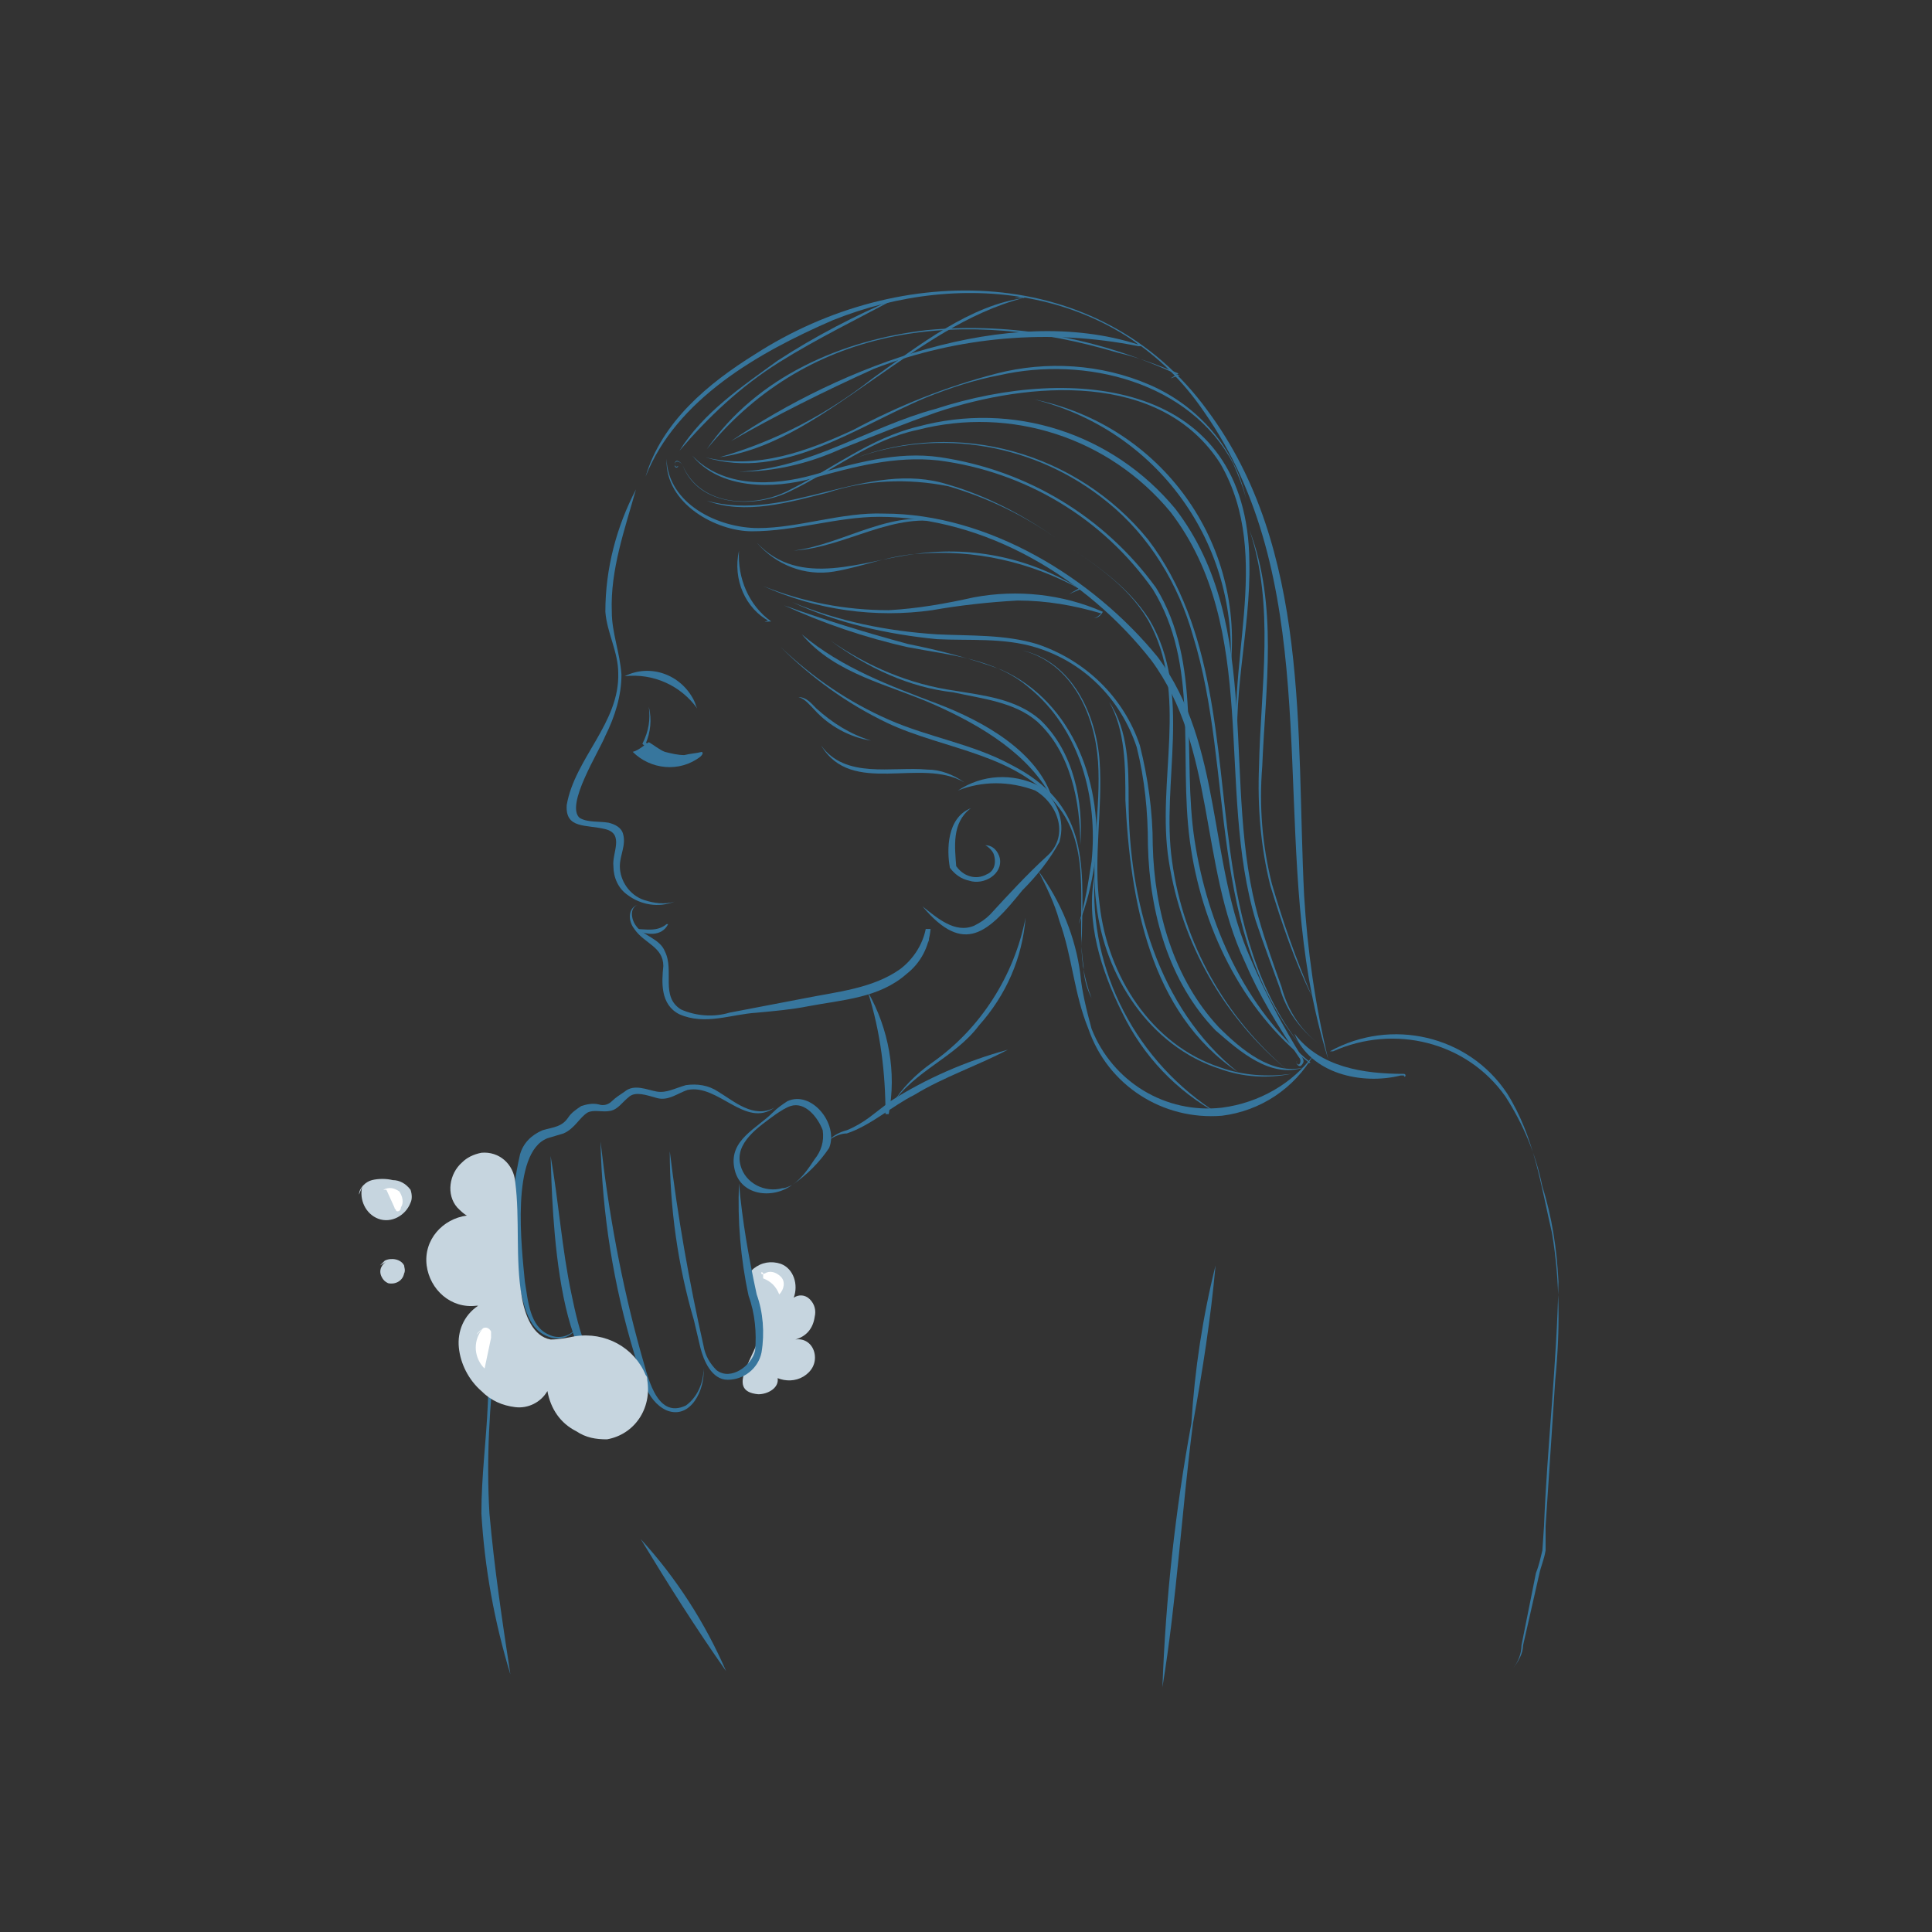 <?xml version="1.0" encoding="utf-8"?>
<!-- Generator: Adobe Illustrator 23.1.0, SVG Export Plug-In . SVG Version: 6.00 Build 0)  -->
<svg version="1.1" id="Calque_1" xmlns="http://www.w3.org/2000/svg" xmlns:xlink="http://www.w3.org/1999/xlink" x="0px" y="0px"
	 width="120px" height="120px" viewBox="0 0 120 120" style="enable-background:new 0 0 120 120;" xml:space="preserve">
<rect x="0" y="0" width="120" height="120" fill="#333333" stroke="none"/>
<style type="text/css">
	.st0{fill:#37769D;}
	.st1{fill:#C6D5DF;}
	.st2{fill:#FFFFFF;}
</style>
<path class="st0" d="M39.5,30.4c-0.7,2.5-1.6,5-1.5,7.6c0,1.3,0.5,2.5,0.6,3.9c0,1.3-0.4,2.6-1,3.8c-0.4,1-2.5,4.3-1.6,5.1
	c0.5,0.3,1.2,0.2,1.8,0.3c0.4,0.1,0.8,0.3,0.9,0.7c0.2,0.7-0.2,1.3-0.2,2c0,0.9,0.6,1.8,1.5,2.1c0.6,0.2,1.3,0.3,1.9,0.1l0,0
	c-1,0.4-2.1,0.2-2.9-0.4c-0.6-0.4-0.9-1.1-0.9-1.8c-0.1-0.8,0.7-2-0.5-2.3s-2.5,0-2.4-1.5c0.5-2.9,3.3-5.1,3.2-8.2
	c0-1.3-0.7-2.5-0.8-3.8C37.6,35.3,38.3,32.7,39.5,30.4L39.5,30.4z"/>
<path class="st0" d="M39.6,56.2c-0.5,0.2-0.4,0.9-0.1,1.3c0.4,0.6,1.5,0.8,1.8,1.6c0.6,1.2-0.3,2.8,1,3.6c0.9,0.4,2,0.5,3,0.2
	c1.6-0.3,3.1-0.6,4.7-0.9c2-0.4,4.2-0.6,5.9-1.8c0.8-0.6,1.4-1.5,1.6-2.5h0.2l0,0.9l0,0l-0.1-0.9h0.2c-0.1,1.1-0.6,2.1-1.5,2.8
	c-1.7,1.5-4,1.6-6.1,2c-1,0.2-2.1,0.3-3.2,0.4c-1.6,0.1-3.2,0.8-4.8,0.1c-1.2-0.6-1.1-2-1-3c0-1.2-1.2-1.4-1.8-2.3
	C39,57.2,39,56.4,39.6,56.2L39.6,56.2L39.6,56.2z"/>
<path class="st0" d="M53.9,61.6c1.3,2.3,1.8,5,1.3,7.6H55c0.1-0.4,0.1-0.8,0.2-1.2c0,0.4,0,0.8,0,1.2H55
	C55,66.7,54.7,64.1,53.9,61.6L53.9,61.6z"/>
<path class="st0" d="M62.6,65.2c-1.9,1-4,1.7-5.8,2.8c-1.4,0.7-2.7,1.9-4.2,2.4c-0.4,0-0.8,0.2-1.1,0.4c-0.1,0.1-0.1,0.2,0,0.4
	c-0.1-0.1-0.1-0.3,0-0.4c0.3-0.3,0.7-0.5,1.1-0.6c0.5-0.2,1-0.5,1.4-0.8l1.3-1C57.5,67,60,65.9,62.6,65.2L62.6,65.2z"/>
<path class="st0" d="M59.5,49.1c1.5-1,3.4-1.1,5-0.3c1.1,0.8,1.7,2.1,1.3,3.5c-0.6,1.1-1.4,2.1-2.3,3c-2.1,2.6-3.6,4.1-6.2,1l0,0
	c0.9,0.7,2,1.7,3.2,1.2c0.4-0.2,0.7-0.4,1-0.7c1.1-1.2,2.3-2.5,3.5-3.6c1.4-1.2,0.8-3.2-0.7-4.1C62.7,48.5,61,48.5,59.5,49.1
	L59.5,49.1L59.5,49.1z"/>
<path class="st0" d="M60.3,50.2c-1.2,0.9-1,2.4-0.9,3.7v-0.1c0.4,0.6,1.2,0.9,1.9,0.5c0.5-0.2,0.6-0.8,0.4-1.3
	c-0.1-0.2-0.3-0.4-0.5-0.5c0.5,0,0.8,0.4,0.9,0.8c0.2,1-1,1.7-1.9,1.4c-0.5-0.1-0.9-0.4-1.2-0.8C58.8,52.8,58.8,50.8,60.3,50.2
	L60.3,50.2z"/>
<path class="st0" d="M64.5,54.1c1.4,1.9,2.3,4.1,2.6,6.4c0.1,1.1,0.4,2.3,0.7,3.4c1.3,3.3,4.6,5.3,8.1,4.9c2.3-0.3,4.4-1.5,5.7-3.3
	c-1.2,2.1-3.3,3.5-5.7,3.8c-3.7,0.3-7.1-1.9-8.3-5.4c-0.9-2.2-1-4.5-1.8-6.7C65.5,56.1,65,55.1,64.5,54.1L64.5,54.1L64.5,54.1z"/>
<path class="st0" d="M40.1,29.6c1-3.4,3.9-5.8,6.8-7.6c9-5.8,21.4-5.7,28.1,3.5c6.4,8.6,5.5,20,6,30.1c0.2,3.4,0.7,6.9,1.5,10.2
	c-0.5-1.6-0.9-3.3-1.2-5c-2-11.7,0.7-24.9-6.5-35.2c-5.2-7.7-14.9-9-23.1-5.7C47.1,21.9,42,24.8,40.1,29.6z"/>
<path class="st0" d="M51,46.3c1.5,2.1,4.4,1.3,6.6,1.5c0.8,0,1.6,0.3,2.3,0.8C57.2,47,52.9,49.5,51,46.3z"/>
<path class="st0" d="M38.8,42c1.6-0.8,3.5-0.1,4.3,1.5c0.1,0.2,0.1,0.3,0.2,0.5C42.3,42.6,40.6,41.8,38.8,42z"/>
<path class="st0" d="M40.3,43.9c0.2,0.8,0.1,1.6-0.2,2.3v-0.1c0.9,0.9,2.2,1.2,3.4,0.7v0.1l-0.9,0.2l0.8-0.3v0.1
	c-1.2,0.5-2.6,0.2-3.5-0.7C40.3,45.4,40.4,44.7,40.3,43.9L40.3,43.9z"/>
<path class="st0" d="M39.3,46.7c1.1,1.1,2.9,1.3,4.2,0.3c0.1-0.1,0.2-0.2,0.1-0.3c-0.4,0.1-0.7,0.1-1.1,0.2c-0.4,0-0.8-0.1-1.2-0.2
	c-0.3-0.1-0.8-0.5-1-0.6C40.1,46.2,39.7,46.6,39.3,46.7z"/>
<path class="st0" d="M39.4,57.7c0.7,0,1.4,0.2,2-0.3l0.1,0l-0.2,0.2c0-0.1,0.1-0.1,0.1-0.2l0.1,0C41.1,58.2,40.1,58.1,39.4,57.7
	L39.4,57.7z"/>
<path class="st0" d="M49.2,73.6c-1.2,0.9-3.3,0.7-3.6-1.1c-0.3-1.7,1.4-2.4,2.4-3.4c0.3-0.3,0.6-0.5,0.9-0.7
	c1.5-0.7,3.2,1.4,2.6,2.9C50.9,72.2,50.1,73,49.2,73.6L49.2,73.6z M49.2,73.6c0.6-0.4,1-1,1.4-1.6c0.4-0.5,0.6-1.1,0.5-1.8
	c-0.3-0.8-1.1-1.8-2-1.5c-0.3,0.1-0.6,0.3-0.9,0.5C47.1,70,45.6,71,46,72.4c0.3,1.1,1.5,1.7,2.6,1.4C48.8,73.8,49,73.7,49.2,73.6
	L49.2,73.6z"/>
<path class="st0" d="M48.1,68.8c-1.8,1.3-3.5-1.5-5.4-1.1c-0.6,0.2-1.2,0.7-1.9,0.5s-1.3-0.4-1.7-0.1c-0.5,0.4-0.7,0.8-1.2,0.9
	s-1-0.1-1.4,0.1c-0.5,0.3-0.8,1-1.5,1.3c-0.3,0.1-0.7,0.2-1,0.3c-2.3,0.9-1.6,6.8-1.4,8.9c0.2,1.2,0.3,2.8,1.5,3.3
	c0.6,0.3,1.3,0.1,1.7-0.4c-0.4,0.6-1.1,0.8-1.8,0.5c-1.3-0.5-1.5-2.2-1.8-3.4c-0.6-2.6-0.5-5.3,0.1-7.9c0.2-0.7,0.7-1.2,1.4-1.5
	c0.7-0.2,1.2-0.2,1.6-0.8c0.2-0.3,0.5-0.5,0.8-0.7c0.3-0.1,0.7-0.2,1.1-0.1c0.3,0.1,0.6,0,0.8-0.2c0.2-0.2,0.5-0.4,0.8-0.6
	c0.6-0.5,1.4-0.1,2,0s1.1-0.2,1.8-0.4c0.7-0.1,1.4,0,2,0.4C45.6,68.4,46.8,69.5,48.1,68.8L48.1,68.8z"/>
<path class="st0" d="M34.2,71.8c0.5,2.8,0.7,5.8,1.3,8.6c0.4,1.9,1.2,6,3.8,5.5c0.3-0.1,0.6-0.4,0.8-0.7c-0.1,0.4-0.4,0.7-0.7,0.8
	C34.5,87.3,34.3,74.9,34.2,71.8z"/>
<path class="st0" d="M37.3,70.9c0.5,4.4,1.3,8.8,2.5,13.1c0.4,1.3,0.9,4.2,2.8,3.3c0.7-0.5,1.1-1.4,1.1-2.3c0.1,1.3-0.8,3.2-2.3,2.6
	c-1.3-0.6-1.6-2.3-2-3.5C38.1,79.8,37.4,75.4,37.3,70.9z"/>
<path class="st0" d="M32,77.5c-1,0.7-1,1.9-1,3s-0.1,2.3-0.2,3.4c-0.4,3.4-0.6,6.7-0.4,10.1c0.3,3.4,0.8,6.7,1.3,10l0,0
	c-1-3.3-1.6-6.6-1.8-10c0-2.3,0.3-4.5,0.4-6.8s0.1-4.5,0.3-6.8C30.7,79.3,30.9,77.9,32,77.5L32,77.5L32,77.5z"/>
<path class="st0" d="M39.8,95.6c2.2,2.4,4,5.2,5.3,8.2C43.2,101.1,41.5,98.4,39.8,95.6z"/>
<path class="st0" d="M80.4,64.2c1.6,2.1,4.3,2.5,6.8,2.5c0,0,0.1,0,0.1,0.1s-0.1,0.1-0.1,0s0.1,0,0.1,0s-0.3,0-0.3,0
	C84.6,67.4,81.4,66.7,80.4,64.2L80.4,64.2z"/>
<path class="st0" d="M82.6,65.3c3.8-2.1,8.6-1,11,2.6c1.7,2.7,2.1,5.7,2.8,8.7c0.5,3,0.5,6.1,0.2,9.1c-0.2,2.9-0.4,6.2-0.6,9.1
	L96,96.3c-0.1,0.6-0.3,1-0.4,1.5c-0.2,0.9-0.8,3.5-1,4.4c0,0.5-0.3,1-0.6,1.4l0,0c0.3-0.4,0.5-0.9,0.5-1.4l0.3-1.5l0.6-3
	c0.2-0.5,0.3-1,0.4-1.4l0.1-1.5c0.2-5,0.8-10.1,0.9-15.2c-0.1-2-0.4-4-1-5.9c-0.4-2-1.2-3.9-2.3-5.6c-2.4-3.4-6.9-4.5-10.7-2.8
	L82.6,65.3z"/>
<path class="st0" d="M55.4,68.6c0.6-1,1.5-1.9,2.5-2.6c3-2.1,5.1-5.4,5.8-9l-0.2,0.2l0.2-0.2c-0.2,2.5-1.2,4.8-2.9,6.7
	C59.3,65.7,56.8,66.5,55.4,68.6L55.4,68.6z"/>
<path class="st0" d="M75.5,78.6c-0.3,3.3-0.8,6.5-1.4,9.8c-0.7,5.4-1,10.9-1.9,16.4l0,0c0.2-5.5,0.8-11,1.8-16.4
	C74.2,85.1,74.7,81.8,75.5,78.6L75.5,78.6z"/>
<path class="st0" d="M41.4,28.5c0.1,2.8,3.2,4.3,5.7,4.3s5.2-1,7.8-0.9c6.5,0,13,4,17,8.9c4.1,5.5,3.1,12.8,5.8,18.8
	c0.9,2.1,2,4.2,3.2,6.1c0.1,0.2,0.1,0.3-0.1,0.5c-0.2,0.1-0.4-0.3-0.2-0.3l0,0c-0.2,0,0,0.3,0.1,0.2c0.1-0.1,0.1-0.3,0-0.4
	c-1.3-1.9-2.5-3.9-3.4-6c-2.8-6-1.8-13.3-5.8-18.7c-4-5.1-10.3-8.9-16.9-8.9c-2.6,0-5.2,0.9-7.9,0.9C44.5,33,41.3,31.3,41.4,28.5
	L41.4,28.5z"/>
<path class="st0" d="M47,33.7c2.7,2.9,6.6,1.1,9.9,0.7c3.6-0.5,7.2,0.3,10.2,2.2h0.1h-0.1l-0.7,0.3l0,0l0.7-0.4v0.1
	c-3.1-1.7-6.6-2.5-10.1-2.2c-1.8,0.1-3.4,0.8-5.2,1.1C50,35.8,48.2,35.1,47,33.7z"/>
<path class="st0" d="M47.4,36.4c2.5,1,5.1,1.5,7.8,1.5c1.8-0.1,3.5-0.4,5.3-0.8c2.7-0.5,5.5-0.2,8,0.9c-0.1,0.2-0.3,0.4-0.6,0.4l0,0
	c0.2,0,0.4-0.2,0.5-0.3c-1.7-0.5-3.4-0.8-5.2-0.8c-1.8,0.1-3.6,0.3-5.3,0.6C54.4,38.4,50.7,37.9,47.4,36.4L47.4,36.4z"/>
<path class="st0" d="M48.5,40.2c2,1.9,4.2,3.4,6.7,4.5c2.5,1.1,5.2,1.5,7.6,2.8c4.7,2.4,4.5,5.9,4.4,10.5c-0.1,1.4,0.1,2.7,0.6,4
	c-0.3-0.6-0.5-1.3-0.5-2c-0.5-3.2,0.6-7-1.5-9.8c-2.5-3.4-7.1-3.6-10.7-5.3C52.6,43.7,50.4,42.1,48.5,40.2L48.5,40.2z"/>
<path class="st0" d="M49.8,39.4c2.5,2.1,5.5,3.2,8.4,4.3s6.3,3,7.2,6h-0.5l0,0h0.5c-1.4-2.8-4.4-4.6-7.3-5.9S51.9,41.9,49.8,39.4z"
	/>
<path class="st0" d="M48.7,37.6c2.5,0.9,5.1,1.7,7.7,2.4c2,0.4,3.9,0.9,5.8,1.6c4.5,2,6.4,7.3,5.8,12c-0.2,1.3-0.5,2.6-1,3.8
	c0.4-1.3,0.6-2.6,0.8-3.9c0.4-3.9-0.7-8.2-3.9-10.8c-2.1-1.8-4.9-2-7.5-2.5C53.7,39.6,51.1,38.7,48.7,37.6L48.7,37.6z"/>
<path class="st0" d="M49.2,37.4c2.9,1.2,5.9,1.8,9,2c2.1,0.1,4.2,0,6.2,0.6c3,1,5.4,3.3,6.4,6.3c0.5,2,0.8,4.1,0.8,6.2
	c0.1,4.1,1.3,8.3,4.1,11.3c1.4,1.4,3.3,3,5.3,2.5c-2.1,0.7-4-1-5.5-2.3c-2.9-3-4.1-7.3-4.2-11.5c0-2.1-0.2-4.1-0.7-6.1
	c-1-3-3.3-5.3-6.3-6.2c-2-0.6-4.1-0.4-6.1-0.5C55.1,39.4,52,38.7,49.2,37.4L49.2,37.4z"/>
<path class="st0" d="M49.6,43.3c0.5,0,0.8,0.4,1.1,0.7c1,0.9,2.1,1.6,3.4,2c-1.3-0.2-2.6-0.9-3.5-1.9C50.3,43.8,50,43.4,49.6,43.3
	L49.6,43.3z"/>
<path class="st0" d="M63.5,40.4c3.1,0.7,4.6,4,4.8,6.9c0.2,2.9-0.4,6,0,8.9c0.5,4.4,3.2,8.7,7.5,10.1c1.4,0.5,2.9,0.6,4.4,0.4
	c-1.5,0.3-3,0.2-4.4-0.3c-4.4-1.4-7.2-5.8-7.7-10.2c-0.4-3,0.3-6,0.1-8.9S66.6,41.2,63.5,40.4L63.5,40.4z"/>
<path class="st0" d="M68,54.3c-0.4,6,2.6,11.7,7.7,14.9l0,0c-2.6-1.4-4.7-3.6-6-6.3C68.4,60.3,67.4,57.2,68,54.3z"/>
<path class="st0" d="M43,28.3c1.9,2,5,1.9,7.5,1.2s5.2-1.5,7.9-1.1c5.4,0.8,10.2,3.7,13.4,8.1c2.9,4.7,1.6,10.5,2.4,15.7
	c0.8,5.2,3.1,10.4,7.2,13.8l0,0c-0.3,0.1-0.6,0.1-0.9,0l0,0c0.3,0.1,0.6,0.1,0.8,0l0,0c-4.2-3.3-6.7-8.5-7.4-13.8s0.6-10.9-2.3-15.6
	c-3.1-4.4-7.9-7.3-13.3-8c-2.7-0.3-5.3,0.4-7.8,1.1S44.7,30.4,43,28.3L43,28.3z"/>
<path class="st0" d="M82,64.9c-1.2-0.9-2.1-2.1-2.5-3.5c-0.5-1.4-1-2.7-1.5-4.2c-2.5-8.3,0.3-18.1-5.3-25.4
	c-3.8-4.6-9.9-6.6-15.7-5.1c-2.9,0.6-5.2,2.5-7.9,3.8c-2.2,1.1-5.7,1-6.7-1.6c-0.1-0.2-0.5-0.5-0.5,0c0,0.1,0.1,0.2,0.2,0.1
	s-0.1,0-0.1,0c0,0-0.1-0.1-0.1-0.1c0-0.4,0.4-0.2,0.5,0c1.1,2.6,4.5,2.7,6.7,1.5c2.6-1.3,5-3.2,7.9-3.9c5.9-1.6,12.1,0.4,16,5.1
	c5.6,7.3,2.8,17.2,5.2,25.5c0.4,1.4,0.9,2.8,1.4,4.2C80,62.8,80.8,64,82,64.9z"/>
<path class="st0" d="M42.2,28c1.5-2.4,3.9-4,6.1-5.6c2.3-1.5,4.8-2.8,7.4-3.9l0,0c-2.4,1.3-4.9,2.5-7.3,4C46,24,44,25.9,42.2,28z"/>
<path class="st0" d="M43.9,27.9c3.1-4.5,8.4-6.8,13.7-7.4c5.3-0.5,10.7,0.5,15.6,2.8h0.1h0l-0.6,0.2l0,0l0.5-0.3v0
	c-1.2-0.5-2.5-1-3.8-1.3C60,19.1,50.4,20,43.9,27.9z"/>
<path class="st0" d="M44.7,28.4c3.5-1,6.7-2.7,9.5-4.9c2.8-2,6.1-4.6,9.5-5H63l0,0l0.6-0.1v0.1c-3.5,0.9-6.5,3.1-9.4,5.1
	S48.2,27.9,44.7,28.4L44.7,28.4z"/>
<path class="st0" d="M45.4,27.4c6.9-4.7,17.2-8.6,25.3-6l-0.6-0.5l0,0c0,0,0.8,0.5,0.8,0.6h-0.2c-5.5-1.1-11.2-0.6-16.4,1.4
	C51.2,24.3,48.2,25.8,45.4,27.4L45.4,27.4z"/>
<path class="st0" d="M45.9,29.3c4.4-0.2,8.1-2.8,12.2-3.9c8.6-2.8,19.4-1.7,19.5,9.5c0.1,4.3-1.2,8.6-0.6,12.9
	c-1.1-6.3,2.2-13.1-1.2-19c-3.7-5.8-11.9-5.1-17.6-3.2c-2,0.7-4,1.5-6,2.3C50.2,28.8,48.1,29.3,45.9,29.3L45.9,29.3z"/>
<path class="st0" d="M77.6,32.9c1.8,4.7,1,9.8,0.8,14.7c-0.2,2.5,0,4.9,0.6,7.3c0.7,2.4,1.5,4.7,2.5,7c-1.1-2.2-1.9-4.6-2.6-6.9
	c-0.6-2.4-0.8-4.9-0.7-7.4C78.3,42.7,79.2,37.6,77.6,32.9L77.6,32.9z"/>
<path class="st0" d="M43.8,28.4c3.2,0.8,6.4-0.4,9.2-1.7c2.8-1.5,5.8-2.7,8.9-3.5c3.1-0.8,6.5-0.6,9.5,0.7c3,1.3,5.3,3.9,6,7.1l0,0
	l0,0l-0.5,0.4l0,0l0.5-0.4c-0.2-0.8-0.5-1.5-0.8-2.2c-2.7-5.1-9.2-6.7-14.5-5.5c-1.6,0.3-3.1,0.8-4.6,1.4
	C53.2,26.5,48.6,29.9,43.8,28.4L43.8,28.4z"/>
<path class="st0" d="M43.9,31.1c5,1.4,10-2.6,15-1c2.4,0.7,4.7,1.9,6.8,3.4c2.1,1.4,4.3,2.8,5.7,5c2.7,4.6,0.7,10.1,1.4,15
	c0.7,5.1,3.3,9.7,7.2,13L79.3,67l0,0l0.7-0.5l0,0c-4-3.3-6.6-7.9-7.4-13c-0.8-5,1.3-10.4-1.3-15c-1.3-2.2-3.5-3.6-5.6-5
	c-2.1-1.5-4.4-2.6-6.8-3.3c-2.5-0.5-5.1-0.4-7.5,0.4C49,31.2,46.3,32,43.9,31.1L43.9,31.1z"/>
<path class="st0" d="M53,28.5c6.5-2.5,13.9-0.4,18.3,5c4.2,5.5,4.2,12.8,5.1,19.3c0.6,4.4,1.7,8.9,4.6,12.4
	c-6.1-7.2-4.3-17.3-6.9-25.7c-0.9-3.2-2.7-6.2-5.3-8.3C64.4,27.6,58.4,26.5,53,28.5z"/>
<path class="st0" d="M51.6,39.8c2.3,1.6,4.9,2.7,7.7,3.1c1.8,0.3,3.8,0.5,5.3,1.8c2.1,2,2.7,5.1,2.5,7.8c0-2.7-0.6-5.8-2.7-7.7
	c-1.4-1.2-3.4-1.4-5.2-1.8C56.5,42.7,53.9,41.5,51.6,39.8z"/>
<path class="st0" d="M49.3,34.2c3.2-0.4,6.3-2.8,9.6-1.7C55.5,31.7,52.6,34,49.3,34.2z"/>
<path class="st0" d="M68.9,43.6c1.2,1.8,1.2,4.1,1.2,6.1c0,6.2,1.8,12.9,6.8,16.9l0,0c-5.5-3.7-6.7-10.7-7-16.9
	C69.9,47.6,69.9,45.4,68.9,43.6L68.9,43.6z"/>
<path class="st0" d="M76.4,41.7c0.6-7.9-4.5-15-12.2-16.9C72.1,26.4,77.4,33.7,76.4,41.7z"/>
<path class="st0" d="M45.9,34.2c-0.1,1.7,0.6,3.4,2,4.4c-0.4,0-0.6,0.1-0.1-0.1v0.1C46.3,37.8,45.5,36,45.9,34.2L45.9,34.2z"/>
<path class="st1" d="M28.7,72.2c-0.8,0.7-1,2-0.3,2.8c0.2,0.2,0.4,0.4,0.6,0.5c-1.5,0.2-2.7,1.5-2.5,3.1c0.2,1.5,1.5,2.7,3.1,2.5
	c0,0,0.1,0,0.1,0c-0.9,0.6-1.3,1.6-1.2,2.6c0.1,1,0.6,2,1.4,2.7c0.6,0.6,1.3,0.9,2.1,1c0.8,0.1,1.6-0.3,2-1c0.2,1.1,0.8,2,1.8,2.5
	c0.6,0.4,1.2,0.5,1.9,0.5c1.7-0.3,2.8-1.9,2.5-3.7c0-0.1,0-0.2-0.1-0.3c-0.7-1.7-2.5-2.7-4.4-2.4c-0.5,0.1-1,0.2-1.5,0.2
	c-1.1-0.2-1.6-1.5-1.8-2.7c-0.4-2.3-0.1-4.8-0.4-7.1c-0.1-1.1-1-1.9-2.1-1.8C29.4,71.7,29,71.9,28.7,72.2z"/>
<path class="st1" d="M22.5,73.7c-0.2,0.8,0.2,1.7,1,2c0.8,0.3,1.7-0.2,2-1c0.1-0.2,0.1-0.5,0-0.8c-0.3-0.4-0.7-0.6-1.1-0.6
	c-0.4-0.1-0.9-0.1-1.3,0c-0.4,0.1-0.8,0.5-0.8,0.9"/>
<path class="st1" d="M24.1,78.3c-0.4,0.2-0.6,0.6-0.4,1c0.1,0.2,0.2,0.3,0.4,0.4c0.4,0.1,0.9-0.1,1-0.6c0.1-0.2,0-0.4,0-0.5
	c-0.2-0.4-0.8-0.5-1.2-0.3c-0.1,0.1-0.2,0.2-0.3,0.3"/>
<path class="st1" d="M47.1,86.6c0.6,0,1.3-0.4,1.2-1c0.5,0.2,1.1,0.2,1.6-0.1c0.5-0.3,0.8-0.8,0.7-1.4c-0.1-0.6-0.6-1-1.2-0.9
	c0.7-0.2,1.1-0.7,1.2-1.4c0.1-0.4,0-0.8-0.3-1.1c-0.3-0.3-0.7-0.3-1-0.1c0.3-0.8,0-1.8-0.8-2.1c-0.6-0.2-1.2-0.1-1.7,0.3
	c-0.1,0.1-0.1,0.1-0.2,0.2c0,0.1,0,0.2,0,0.3c0.3,1.1,0.5,2.2,0.6,3.4C47.1,84.1,44.9,86.4,47.1,86.6z"/>
<path class="st2" d="M47.4,79.4c0.5,0.2,0.8,0.5,1,1c0.3-0.3,0.4-0.8,0.1-1.1c-0.3-0.3-0.7-0.4-1-0.2c-0.1,0-0.2,0.1-0.2,0
	c-0.1-0.1,0.1-0.1,0.1,0"/>
<path class="st2" d="M30,82.5c-0.6,0.7-0.6,1.7,0,2.4c0,0,0.1,0.1,0.1,0.1l0.4-1.9c0-0.1,0-0.3,0-0.4C30.4,82.5,30.2,82.4,30,82.5
	c-0.1,0.1-0.3,0.2-0.4,0.4"/>
<path class="st2" d="M24,73.9l0.5,1.1c0,0.1,0.1,0.1,0.1,0.2c0.1,0.1,0.3,0,0.3-0.2c0.2-0.3,0.1-0.7-0.1-1c-0.3-0.2-0.6-0.3-1-0.1"
	/>
<path class="st0" d="M41.6,71.5c0.5,4.1,1.2,8.1,2.1,12.1c0.1,0.6,0.4,1.1,0.8,1.5c0.9,0.7,2.2-0.3,2.4-1.2c0.1-1.1,0-2.3-0.4-3.4
	c-0.5-2.3-0.7-4.7-0.6-7c0.2,2.3,0.6,4.6,1.1,6.9c0.4,1.1,0.5,2.4,0.3,3.6c-0.2,1-1.1,1.7-2.1,1.7c-1,0-1.5-1.2-1.7-2l-0.4-1.7
	C42.1,78.6,41.6,75,41.6,71.5L41.6,71.5z"/>
</svg>
